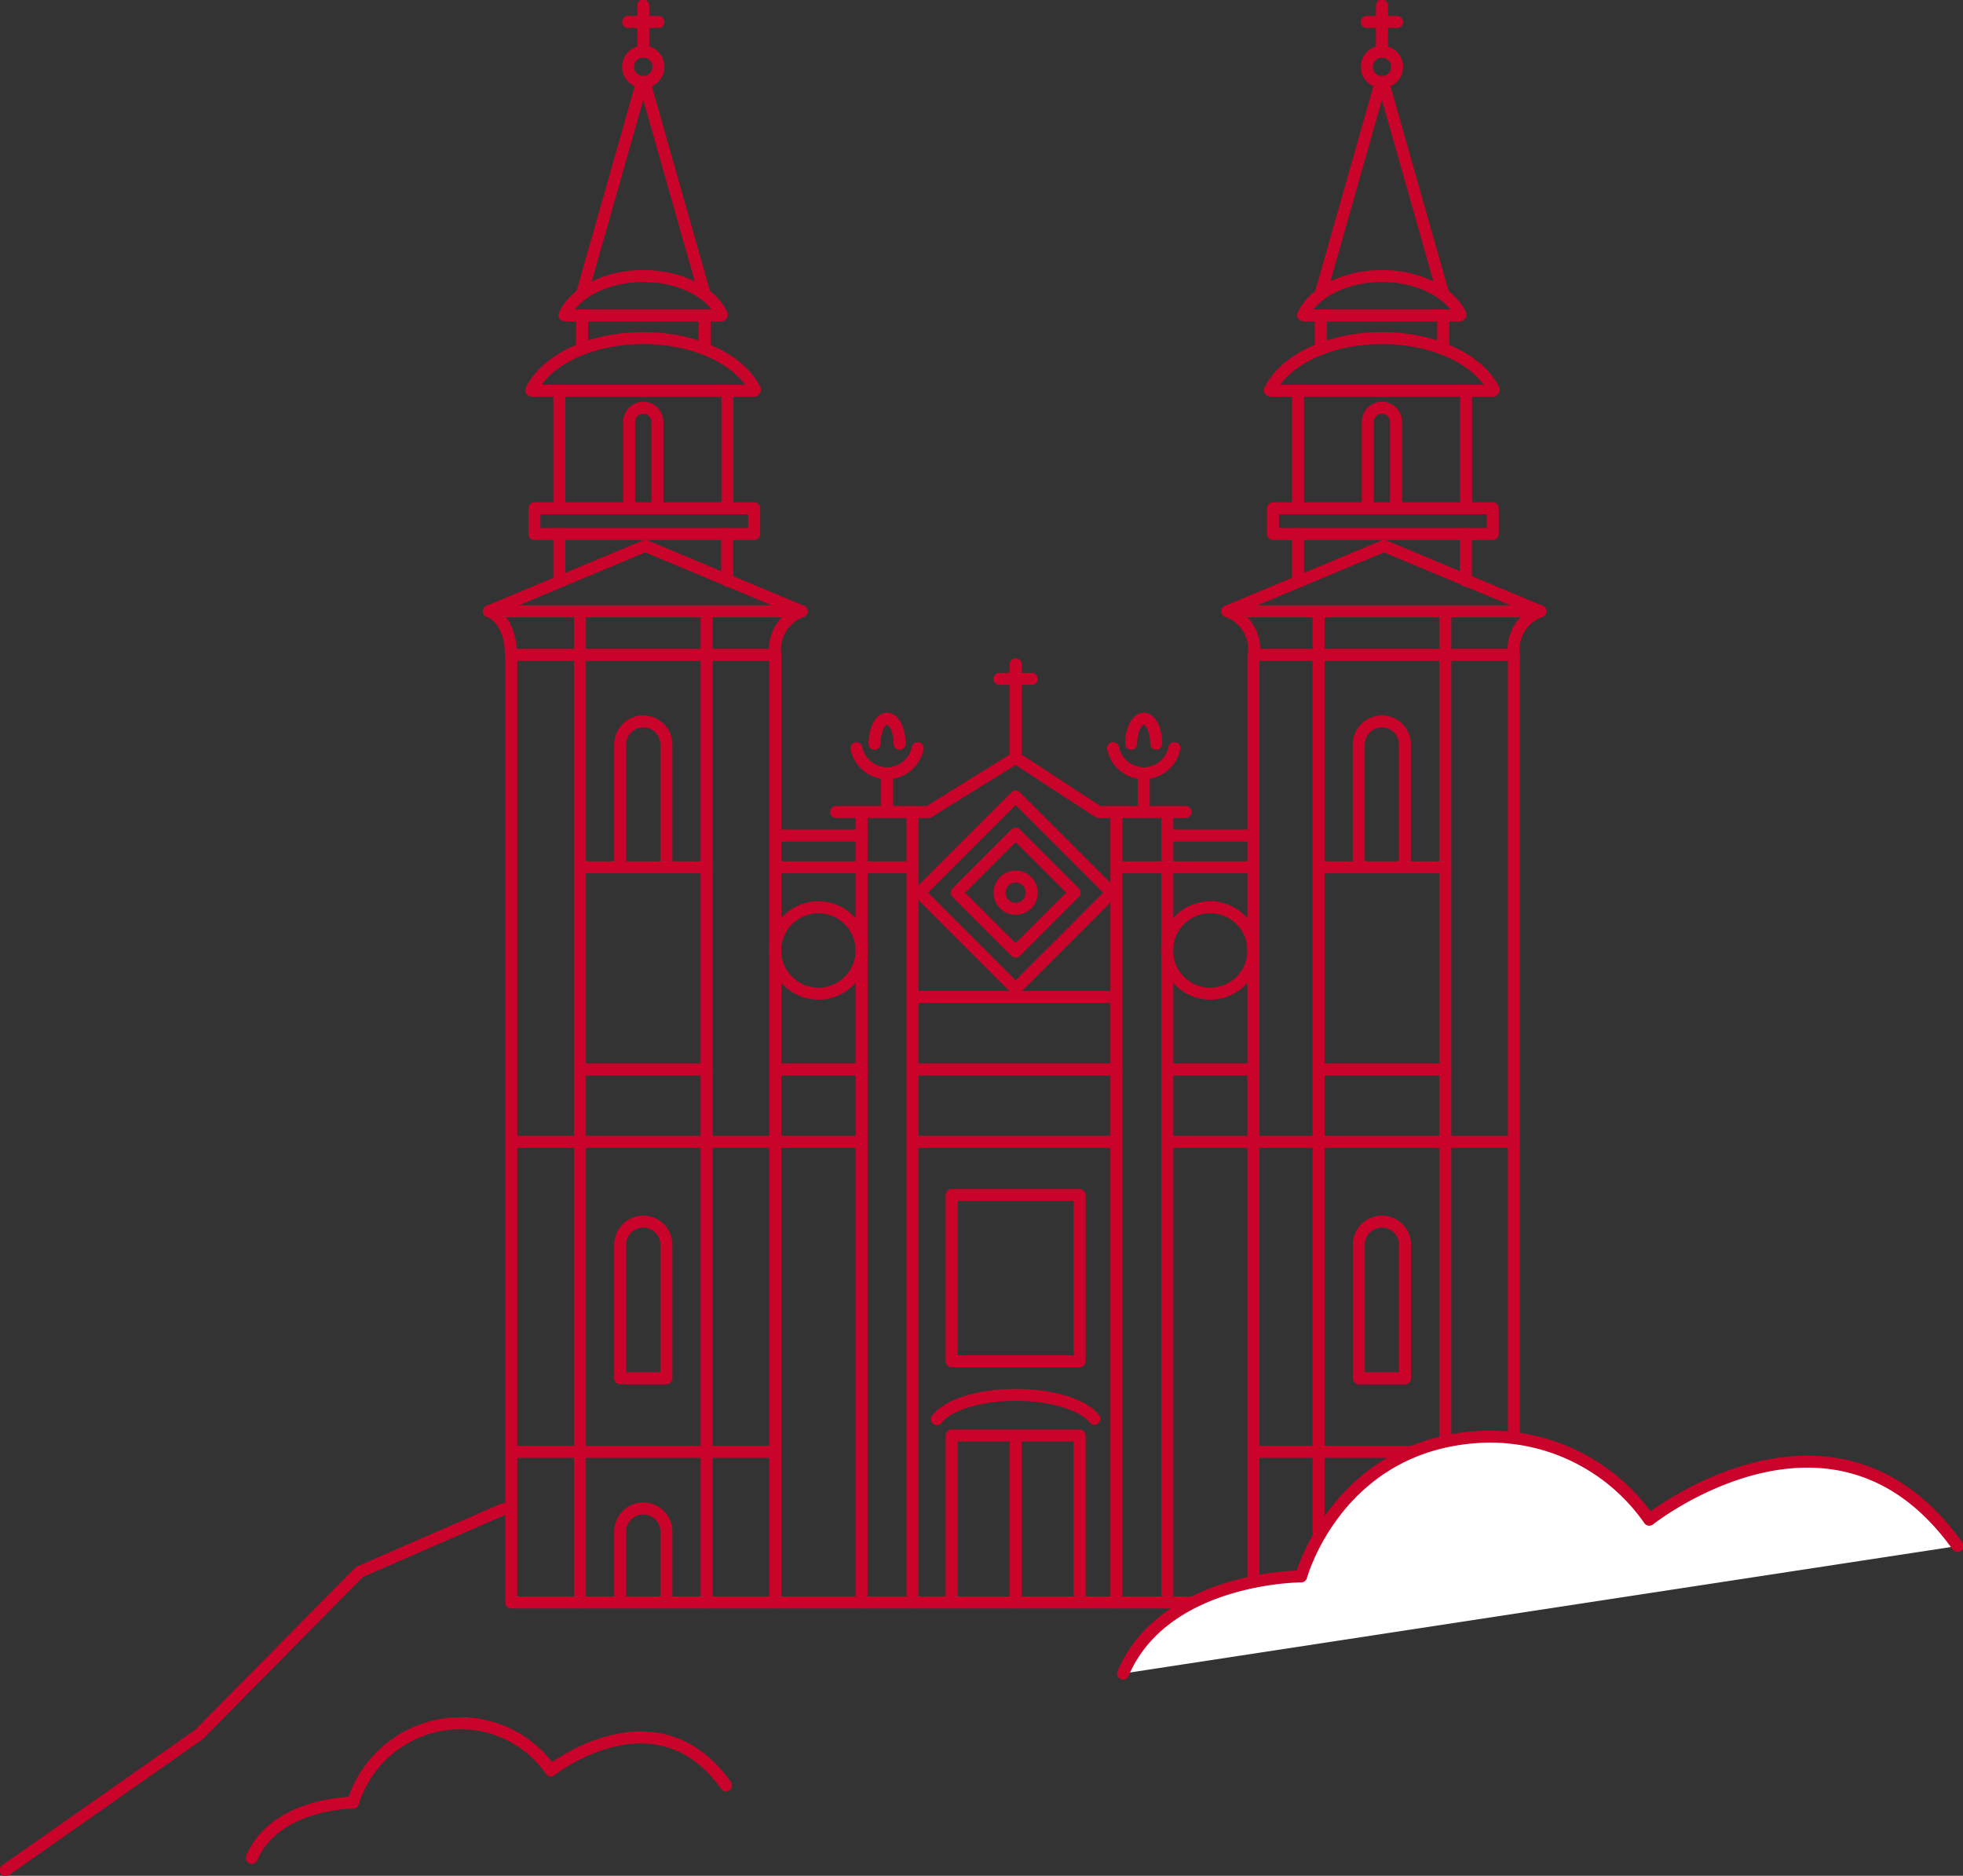 <svg id="Gruppe_862" data-name="Gruppe 862" xmlns="http://www.w3.org/2000/svg" xmlns:xlink="http://www.w3.org/1999/xlink" width="122.724" height="117.261" viewBox="0 0 122.724 117.261">
  <rect x="0" y="0" width="122.724" height="117.261" fill="#333333" stroke="none"/>
  <defs>
    <clipPath id="clip-path">
      <rect id="Rechteck_1457" data-name="Rechteck 1457" width="122.724" height="117.261" fill="none"/>
    </clipPath>
  </defs>
  <rect id="Rechteck_1450" data-name="Rechteck 1450" width="16.502" height="59.24" transform="translate(31.966 40.935)" fill="none" stroke="#c90329" stroke-linecap="round" stroke-linejoin="round" stroke-width="0.75"/>
  <path id="Pfad_466" data-name="Pfad 466" d="M39.906,104.021V42.058" transform="translate(-3.65 -3.846)" fill="none" stroke="#c90329" stroke-linecap="round" stroke-linejoin="round" stroke-width="0.75"/>
  <path id="Pfad_467" data-name="Pfad 467" d="M48.624,104.021V42.058" transform="translate(-4.447 -3.846)" fill="none" stroke="#c90329" stroke-linecap="round" stroke-linejoin="round" stroke-width="0.75"/>
  <line id="Linie_248" data-name="Linie 248" x2="7.921" transform="translate(36.257 54.218)" fill="none" stroke="#c90329" stroke-linecap="round" stroke-linejoin="round" stroke-width="0.75"/>
  <line id="Linie_249" data-name="Linie 249" x2="16.371" transform="translate(32.077 90.761)" fill="none" stroke="#c90329" stroke-linecap="round" stroke-linejoin="round" stroke-width="0.75"/>
  <line id="Linie_250" data-name="Linie 250" x2="12.282" transform="translate(57.356 62.321)" fill="none" stroke="#c90329" stroke-linecap="round" stroke-linejoin="round" stroke-width="0.75"/>
  <line id="Linie_251" data-name="Linie 251" x2="7.921" transform="translate(36.257 66.857)" fill="none" stroke="#c90329" stroke-linecap="round" stroke-linejoin="round" stroke-width="0.75"/>
  <line id="Linie_252" data-name="Linie 252" x2="12.309" transform="translate(57.486 66.857)" fill="none" stroke="#c90329" stroke-linecap="round" stroke-linejoin="round" stroke-width="0.75"/>
  <line id="Linie_253" data-name="Linie 253" x2="5.041" transform="translate(48.823 66.857)" fill="none" stroke="#c90329" stroke-linecap="round" stroke-linejoin="round" stroke-width="0.75"/>
  <line id="Linie_254" data-name="Linie 254" x2="5.041" transform="translate(73.05 66.857)" fill="none" stroke="#c90329" stroke-linecap="round" stroke-linejoin="round" stroke-width="0.75"/>
  <line id="Linie_255" data-name="Linie 255" x2="21.277" transform="translate(32.077 71.38)" fill="none" stroke="#c90329" stroke-linecap="round" stroke-linejoin="round" stroke-width="0.75"/>
  <line id="Linie_256" data-name="Linie 256" x2="12.191" transform="translate(57.486 71.38)" fill="none" stroke="#c90329" stroke-linecap="round" stroke-linejoin="round" stroke-width="0.75"/>
  <g id="Gruppe_861" data-name="Gruppe 861">
    <g id="Gruppe_860" data-name="Gruppe 860" clip-path="url(#clip-path)">
      <path id="Pfad_468" data-name="Pfad 468" d="M42.676,58.7V51.04a1.444,1.444,0,0,1,2.887,0V58.7" transform="translate(-3.903 -4.536)" fill="none" stroke="#c90329" stroke-linecap="round" stroke-linejoin="round" stroke-width="0.75"/>
      <path id="Pfad_469" data-name="Pfad 469" d="M45.563,93.842V85.457a1.444,1.444,0,0,0-2.887,0v8.385Z" transform="translate(-3.903 -7.683)" fill="none" stroke="#c90329" stroke-linecap="round" stroke-linejoin="round" stroke-width="0.75"/>
      <path id="Pfad_470" data-name="Pfad 470" d="M96.391,93.842V85.457a1.444,1.444,0,0,0-2.887,0v8.385Z" transform="translate(-8.551 -7.683)" fill="none" stroke="#c90329" stroke-linecap="round" stroke-linejoin="round" stroke-width="0.75"/>
      <path id="Pfad_471" data-name="Pfad 471" d="M42.676,109.579v-4.3a1.444,1.444,0,1,1,2.887,0v4.3" transform="translate(-3.903 -9.497)" fill="none" stroke="#c90329" stroke-linecap="round" stroke-linejoin="round" stroke-width="0.75"/>
      <path id="Pfad_472" data-name="Pfad 472" d="M43.292,34.144V28.908a.884.884,0,0,1,1.767,0v5.236" transform="translate(-3.959 -2.563)" fill="none" stroke="#c90329" stroke-linecap="round" stroke-linejoin="round" stroke-width="0.75"/>
      <path id="Pfad_473" data-name="Pfad 473" d="M33.64,41.647l9.777-4.084,9.777,4.084Z" transform="translate(-3.077 -3.435)" fill="none" stroke="#c90329" stroke-linecap="round" stroke-linejoin="round" stroke-width="0.75"/>
      <path id="Pfad_474" data-name="Pfad 474" d="M55,42.058a2.545,2.545,0,0,0-1.65,2.723" transform="translate(-4.879 -3.846)" fill="none" stroke="#c90329" stroke-linecap="round" stroke-linejoin="round" stroke-width="0.75"/>
      <path id="Pfad_475" data-name="Pfad 475" d="M33.64,42.058s1.377.412,1.377,2.723" transform="translate(-3.077 -3.846)" fill="none" stroke="#c90329" stroke-linecap="round" stroke-linejoin="round" stroke-width="0.75"/>
      <line id="Linie_257" data-name="Linie 257" y2="2.922" transform="translate(34.969 33.385)" fill="none" stroke="#c90329" stroke-linecap="round" stroke-linejoin="round" stroke-width="0.75"/>
      <line id="Linie_258" data-name="Linie 258" y2="2.922" transform="translate(45.464 33.385)" fill="none" stroke="#c90329" stroke-linecap="round" stroke-linejoin="round" stroke-width="0.75"/>
      <rect id="Rechteck_1451" data-name="Rechteck 1451" width="13.737" height="1.609" transform="translate(33.41 31.775)" fill="none" stroke="#c90329" stroke-linecap="round" stroke-linejoin="round" stroke-width="0.75"/>
      <line id="Linie_259" data-name="Linie 259" y1="7.148" transform="translate(34.969 24.433)" fill="none" stroke="#c90329" stroke-linecap="round" stroke-linejoin="round" stroke-width="0.75"/>
      <line id="Linie_260" data-name="Linie 260" y1="7.148" transform="translate(45.475 24.433)" fill="none" stroke="#c90329" stroke-linecap="round" stroke-linejoin="round" stroke-width="0.75"/>
      <line id="Linie_261" data-name="Linie 261" x2="13.836" transform="translate(33.311 24.433)" fill="none" stroke="#c90329" stroke-linecap="round" stroke-linejoin="round" stroke-width="0.75"/>
      <path id="Pfad_476" data-name="Pfad 476" d="M36.554,26.522c.913-1.888,3.705-3.262,7-3.262,3.276,0,6.05,1.352,6.985,3.218" transform="translate(-3.343 -2.127)" fill="none" stroke="#c90329" stroke-linecap="round" stroke-linejoin="round" stroke-width="0.75"/>
      <line id="Linie_262" data-name="Linie 262" x2="9.731" transform="translate(35.357 19.724)" fill="none" stroke="#c90329" stroke-linecap="round" stroke-linejoin="round" stroke-width="0.75"/>
      <path id="Pfad_477" data-name="Pfad 477" d="M38.838,21.432c.643-1.413,2.606-2.441,4.927-2.441,2.3,0,4.255,1.013,4.913,2.409" transform="translate(-3.552 -1.737)" fill="none" stroke="#c90329" stroke-linecap="round" stroke-linejoin="round" stroke-width="0.75"/>
      <line id="Linie_263" data-name="Linie 263" y1="1.978" transform="translate(44.05 19.724)" fill="none" stroke="#c90329" stroke-linecap="round" stroke-linejoin="round" stroke-width="0.75"/>
      <line id="Linie_264" data-name="Linie 264" y1="1.978" transform="translate(36.394 19.724)" fill="none" stroke="#c90329" stroke-linecap="round" stroke-linejoin="round" stroke-width="0.75"/>
      <line id="Linie_265" data-name="Linie 265" x2="3.771" y2="13.279" transform="translate(40.287 5.126)" fill="none" stroke="#c90329" stroke-linecap="round" stroke-linejoin="round" stroke-width="0.75"/>
      <line id="Linie_266" data-name="Linie 266" x1="3.771" y2="13.279" transform="translate(36.375 5.126)" fill="none" stroke="#c90329" stroke-linecap="round" stroke-linejoin="round" stroke-width="0.75"/>
      <path id="Pfad_478" data-name="Pfad 478" d="M45.118,4.5a.949.949,0,1,1-.949-.949A.948.948,0,0,1,45.118,4.5Z" transform="translate(-3.953 -0.325)" fill="none" stroke="#c90329" stroke-linecap="round" stroke-linejoin="round" stroke-width="0.75"/>
      <line id="Linie_267" data-name="Linie 267" y1="2.888" transform="translate(40.217 0.341)" fill="none" stroke="#c90329" stroke-linecap="round" stroke-linejoin="round" stroke-width="0.75"/>
      <line id="Linie_268" data-name="Linie 268" x2="1.898" transform="translate(39.268 1.373)" fill="none" stroke="#c90329" stroke-linecap="round" stroke-linejoin="round" stroke-width="0.75"/>
      <rect id="Rechteck_1452" data-name="Rechteck 1452" width="16.285" height="59.24" transform="translate(78.362 40.935)" fill="none" stroke="#c90329" stroke-linecap="round" stroke-linejoin="round" stroke-width="0.75"/>
      <path id="Pfad_479" data-name="Pfad 479" d="M90.733,104.021V42.058" transform="translate(-8.298 -3.846)" fill="none" stroke="#c90329" stroke-linecap="round" stroke-linejoin="round" stroke-width="0.75"/>
      <path id="Pfad_480" data-name="Pfad 480" d="M99.452,104.021V42.058" transform="translate(-9.095 -3.846)" fill="none" stroke="#c90329" stroke-linecap="round" stroke-linejoin="round" stroke-width="0.75"/>
      <line id="Linie_269" data-name="Linie 269" x2="7.922" transform="translate(82.435 54.218)" fill="none" stroke="#c90329" stroke-linecap="round" stroke-linejoin="round" stroke-width="0.75"/>
      <line id="Linie_270" data-name="Linie 270" x2="16.188" transform="translate(78.438 90.761)" fill="none" stroke="#c90329" stroke-linecap="round" stroke-linejoin="round" stroke-width="0.75"/>
      <line id="Linie_271" data-name="Linie 271" x2="7.922" transform="translate(82.435 66.857)" fill="none" stroke="#c90329" stroke-linecap="round" stroke-linejoin="round" stroke-width="0.75"/>
      <line id="Linie_272" data-name="Linie 272" x2="21.013" transform="translate(73.35 71.38)" fill="none" stroke="#c90329" stroke-linecap="round" stroke-linejoin="round" stroke-width="0.75"/>
      <path id="Pfad_481" data-name="Pfad 481" d="M93.5,58.7V51.04a1.444,1.444,0,0,1,2.887,0V58.7" transform="translate(-8.551 -4.536)" fill="none" stroke="#c90329" stroke-linecap="round" stroke-linejoin="round" stroke-width="0.75"/>
      <path id="Pfad_482" data-name="Pfad 482" d="M93.5,109.579v-4.3a1.444,1.444,0,0,1,2.887,0v4.3" transform="translate(-8.551 -9.497)" fill="none" stroke="#c90329" stroke-linecap="round" stroke-linejoin="round" stroke-width="0.75"/>
      <path id="Pfad_483" data-name="Pfad 483" d="M94.12,34.144V28.908a.884.884,0,0,1,1.767,0v5.236" transform="translate(-8.608 -2.563)" fill="none" stroke="#c90329" stroke-linecap="round" stroke-linejoin="round" stroke-width="0.75"/>
      <path id="Pfad_484" data-name="Pfad 484" d="M84.468,41.647l9.778-4.084,9.776,4.084Z" transform="translate(-7.725 -3.435)" fill="none" stroke="#c90329" stroke-linecap="round" stroke-linejoin="round" stroke-width="0.75"/>
      <path id="Pfad_485" data-name="Pfad 485" d="M105.824,42.058a2.545,2.545,0,0,0-1.65,2.723" transform="translate(-9.527 -3.846)" fill="none" stroke="#c90329" stroke-linecap="round" stroke-linejoin="round" stroke-width="0.75"/>
      <path id="Pfad_486" data-name="Pfad 486" d="M84.468,42.058a2.545,2.545,0,0,1,1.65,2.723" transform="translate(-7.725 -3.846)" fill="none" stroke="#c90329" stroke-linecap="round" stroke-linejoin="round" stroke-width="0.75"/>
      <line id="Linie_273" data-name="Linie 273" y2="2.922" transform="translate(81.149 33.385)" fill="none" stroke="#c90329" stroke-linecap="round" stroke-linejoin="round" stroke-width="0.75"/>
      <line id="Linie_274" data-name="Linie 274" y2="2.922" transform="translate(91.643 33.385)" fill="none" stroke="#c90329" stroke-linecap="round" stroke-linejoin="round" stroke-width="0.75"/>
      <rect id="Rechteck_1453" data-name="Rechteck 1453" width="13.737" height="1.609" transform="translate(79.589 31.775)" fill="none" stroke="#c90329" stroke-linecap="round" stroke-linejoin="round" stroke-width="0.75"/>
      <line id="Linie_275" data-name="Linie 275" y1="7.148" transform="translate(81.149 24.433)" fill="none" stroke="#c90329" stroke-linecap="round" stroke-linejoin="round" stroke-width="0.75"/>
      <line id="Linie_276" data-name="Linie 276" y1="7.148" transform="translate(91.655 24.433)" fill="none" stroke="#c90329" stroke-linecap="round" stroke-linejoin="round" stroke-width="0.75"/>
      <line id="Linie_277" data-name="Linie 277" x2="13.836" transform="translate(79.49 24.433)" fill="none" stroke="#c90329" stroke-linecap="round" stroke-linejoin="round" stroke-width="0.75"/>
      <path id="Pfad_487" data-name="Pfad 487" d="M87.382,26.522c.914-1.888,3.7-3.262,7.006-3.262,3.275,0,6.049,1.352,6.984,3.218" transform="translate(-7.991 -2.127)" fill="none" stroke="#c90329" stroke-linecap="round" stroke-linejoin="round" stroke-width="0.75"/>
      <line id="Linie_278" data-name="Linie 278" x2="9.731" transform="translate(81.536 19.724)" fill="none" stroke="#c90329" stroke-linecap="round" stroke-linejoin="round" stroke-width="0.75"/>
      <path id="Pfad_488" data-name="Pfad 488" d="M89.666,21.432c.642-1.413,2.606-2.441,4.927-2.441,2.3,0,4.254,1.013,4.913,2.409" transform="translate(-8.2 -1.737)" fill="none" stroke="#c90329" stroke-linecap="round" stroke-linejoin="round" stroke-width="0.75"/>
      <line id="Linie_279" data-name="Linie 279" y1="1.978" transform="translate(90.229 19.724)" fill="none" stroke="#c90329" stroke-linecap="round" stroke-linejoin="round" stroke-width="0.75"/>
      <line id="Linie_280" data-name="Linie 280" y1="1.978" transform="translate(82.574 19.724)" fill="none" stroke="#c90329" stroke-linecap="round" stroke-linejoin="round" stroke-width="0.75"/>
      <line id="Linie_281" data-name="Linie 281" x2="3.771" y2="13.279" transform="translate(86.466 5.126)" fill="none" stroke="#c90329" stroke-linecap="round" stroke-linejoin="round" stroke-width="0.75"/>
      <line id="Linie_282" data-name="Linie 282" x1="3.771" y2="13.279" transform="translate(82.554 5.126)" fill="none" stroke="#c90329" stroke-linecap="round" stroke-linejoin="round" stroke-width="0.75"/>
      <circle id="Ellipse_264" data-name="Ellipse 264" cx="0.949" cy="0.949" r="0.949" transform="translate(85.447 3.229)" fill="none" stroke="#c90329" stroke-linecap="round" stroke-linejoin="round" stroke-width="0.75"/>
      <line id="Linie_283" data-name="Linie 283" y1="2.888" transform="translate(86.396 0.341)" fill="none" stroke="#c90329" stroke-linecap="round" stroke-linejoin="round" stroke-width="0.75"/>
      <line id="Linie_284" data-name="Linie 284" x2="1.897" transform="translate(85.447 1.373)" fill="none" stroke="#c90329" stroke-linecap="round" stroke-linejoin="round" stroke-width="0.75"/>
      <line id="Linie_285" data-name="Linie 285" x2="29.678" transform="translate(48.468 100.175)" fill="none" stroke="#c90329" stroke-linecap="round" stroke-linejoin="round" stroke-width="0.75"/>
      <line id="Linie_286" data-name="Linie 286" y1="49.323" transform="translate(57.048 50.851)" fill="none" stroke="#c90329" stroke-linecap="round" stroke-linejoin="round" stroke-width="0.75"/>
      <line id="Linie_287" data-name="Linie 287" y1="49.323" transform="translate(53.864 50.851)" fill="none" stroke="#c90329" stroke-linecap="round" stroke-linejoin="round" stroke-width="0.75"/>
      <line id="Linie_288" data-name="Linie 288" y1="49.323" transform="translate(72.981 50.851)" fill="none" stroke="#c90329" stroke-linecap="round" stroke-linejoin="round" stroke-width="0.75"/>
      <line id="Linie_289" data-name="Linie 289" y1="49.323" transform="translate(69.795 50.851)" fill="none" stroke="#c90329" stroke-linecap="round" stroke-linejoin="round" stroke-width="0.75"/>
      <rect id="Rechteck_1454" data-name="Rechteck 1454" width="8.495" height="8.495" transform="translate(57.49 55.803) rotate(-45.004)" fill="none" stroke="#c90329" stroke-linecap="round" stroke-linejoin="round" stroke-width="0.75"/>
      <rect id="Rechteck_1455" data-name="Rechteck 1455" width="5.213" height="5.213" transform="matrix(0.707, -0.707, 0.707, 0.707, 59.811, 55.803)" fill="none" stroke="#c90329" stroke-linecap="round" stroke-linejoin="round" stroke-width="0.75"/>
      <path id="Pfad_489" data-name="Pfad 489" d="M70.794,61.319a1.007,1.007,0,1,1-1.007-1.007A1.007,1.007,0,0,1,70.794,61.319Z" transform="translate(-6.29 -5.516)" fill="none" stroke="#c90329" stroke-linecap="round" stroke-linejoin="round" stroke-width="0.75"/>
      <line id="Linie_290" data-name="Linie 290" x2="8.58" transform="translate(48.468 54.218)" fill="none" stroke="#c90329" stroke-linecap="round" stroke-linejoin="round" stroke-width="0.75"/>
      <line id="Linie_291" data-name="Linie 291" x2="8.218" transform="translate(69.828 54.218)" fill="none" stroke="#c90329" stroke-linecap="round" stroke-linejoin="round" stroke-width="0.75"/>
      <line id="Linie_292" data-name="Linie 292" x2="5.396" transform="translate(48.468 52.238)" fill="none" stroke="#c90329" stroke-linecap="round" stroke-linejoin="round" stroke-width="0.75"/>
      <line id="Linie_293" data-name="Linie 293" x2="4.942" transform="translate(73.148 52.238)" fill="none" stroke="#c90329" stroke-linecap="round" stroke-linejoin="round" stroke-width="0.75"/>
      <path id="Pfad_490" data-name="Pfad 490" d="M57.524,55.53H63.3l5.459-3.383,5.185,3.383H79.38" transform="translate(-5.261 -4.769)" fill="none" stroke="#c90329" stroke-linecap="round" stroke-linejoin="round" stroke-width="0.75"/>
      <line id="Linie_294" data-name="Linie 294" y2="5.61" transform="translate(63.497 41.53)" fill="none" stroke="#c90329" stroke-linecap="round" stroke-linejoin="round" stroke-width="0.75"/>
      <line id="Linie_295" data-name="Linie 295" x2="2.014" transform="translate(62.49 42.438)" fill="none" stroke="#c90329" stroke-linecap="round" stroke-linejoin="round" stroke-width="0.75"/>
      <path id="Pfad_491" data-name="Pfad 491" d="M62.761,51.477a1.955,1.955,0,0,1-3.832,0" transform="translate(-5.389 -4.708)" fill="none" stroke="#c90329" stroke-linecap="round" stroke-linejoin="round" stroke-width="0.75"/>
      <path id="Pfad_492" data-name="Pfad 492" d="M60.176,51.019c0-.866.351-1.568.784-1.568s.783.7.783,1.568" transform="translate(-5.503 -4.523)" fill="none" stroke="#c90329" stroke-linecap="round" stroke-linejoin="round" stroke-width="0.75"/>
      <line id="Linie_296" data-name="Linie 296" y2="2.186" transform="translate(55.456 48.337)" fill="none" stroke="#c90329" stroke-linecap="round" stroke-linejoin="round" stroke-width="0.75"/>
      <path id="Pfad_493" data-name="Pfad 493" d="M80.423,51.477a1.955,1.955,0,0,1-3.832,0" transform="translate(-7.005 -4.708)" fill="none" stroke="#c90329" stroke-linecap="round" stroke-linejoin="round" stroke-width="0.75"/>
      <path id="Pfad_494" data-name="Pfad 494" d="M77.838,51.019c0-.866.352-1.568.784-1.568s.784.7.784,1.568" transform="translate(-7.119 -4.523)" fill="none" stroke="#c90329" stroke-linecap="round" stroke-linejoin="round" stroke-width="0.75"/>
      <line id="Linie_297" data-name="Linie 297" y2="2.186" transform="translate(71.503 48.337)" fill="none" stroke="#c90329" stroke-linecap="round" stroke-linejoin="round" stroke-width="0.75"/>
      <path id="Pfad_495" data-name="Pfad 495" d="M58.742,65.126a2.7,2.7,0,1,1-2.7-2.7A2.7,2.7,0,0,1,58.742,65.126Z" transform="translate(-4.879 -5.709)" fill="none" stroke="#c90329" stroke-linecap="round" stroke-linejoin="round" stroke-width="0.75"/>
      <path id="Pfad_496" data-name="Pfad 496" d="M85.707,65.126a2.7,2.7,0,1,1-2.7-2.7A2.7,2.7,0,0,1,85.707,65.126Z" transform="translate(-7.345 -5.709)" fill="none" stroke="#c90329" stroke-linecap="round" stroke-linejoin="round" stroke-width="0.75"/>
      <path id="Pfad_497" data-name="Pfad 497" d="M65.484,109.166V98.77h8v10.4" transform="translate(-5.989 -9.033)" fill="none" stroke="#c90329" stroke-linecap="round" stroke-linejoin="round" stroke-width="0.75"/>
      <rect id="Rechteck_1456" data-name="Rechteck 1456" width="8.003" height="10.396" transform="translate(59.495 74.704)" fill="none" stroke="#c90329" stroke-linecap="round" stroke-linejoin="round" stroke-width="0.75"/>
      <path id="Pfad_498" data-name="Pfad 498" d="M64.473,97.5c.643-.882,2.606-1.524,4.927-1.524,2.3,0,4.254.632,4.913,1.5" transform="translate(-5.896 -8.778)" fill="none" stroke="#c90329" stroke-linecap="round" stroke-linejoin="round" stroke-width="0.75"/>
      <path id="Pfad_499" data-name="Pfad 499" d="M77.277,113.66c2.594-6.074,11.136-6.074,11.136-6.074s2.278-8.351,11.387-8.731a12.127,12.127,0,0,1,10.378,5.188s11.547-9.174,19.273,1.645" transform="translate(-7.067 -9.04)" fill="#fff"/>
      <path id="Pfad_500" data-name="Pfad 500" d="M77.277,113.66c2.594-6.074,11.136-6.074,11.136-6.074s2.278-8.351,11.387-8.731a12.127,12.127,0,0,1,10.378,5.188s11.547-9.174,19.273,1.645" transform="translate(-7.067 -9.04)" fill="none" stroke="#c90329" stroke-linecap="round" stroke-linejoin="round" stroke-width="0.75"/>
      <path id="Pfad_501" data-name="Pfad 501" d="M17.323,126.987c1.475-3.452,6.328-3.452,6.328-3.452a7.051,7.051,0,0,1,6.472-4.962,6.9,6.9,0,0,1,5.9,2.948s6.562-5.213,10.953.936" transform="translate(-1.584 -10.844)" fill="none" stroke="#c90329" stroke-linecap="round" stroke-linejoin="round" stroke-width="0.75"/>
      <path id="Pfad_502" data-name="Pfad 502" d="M31.506,103.838l-9,3.927L12.485,117.913l-12.11,8.5" transform="translate(-0.034 -9.496)" fill="none" stroke="#c90329" stroke-linecap="round" stroke-linejoin="round" stroke-width="0.75"/>
      <line id="Linie_298" data-name="Linie 298" y2="10.371" transform="translate(63.497 89.803)" fill="none" stroke="#c90329" stroke-linecap="round" stroke-linejoin="round" stroke-width="0.75"/>
    </g>
  </g>
</svg>
